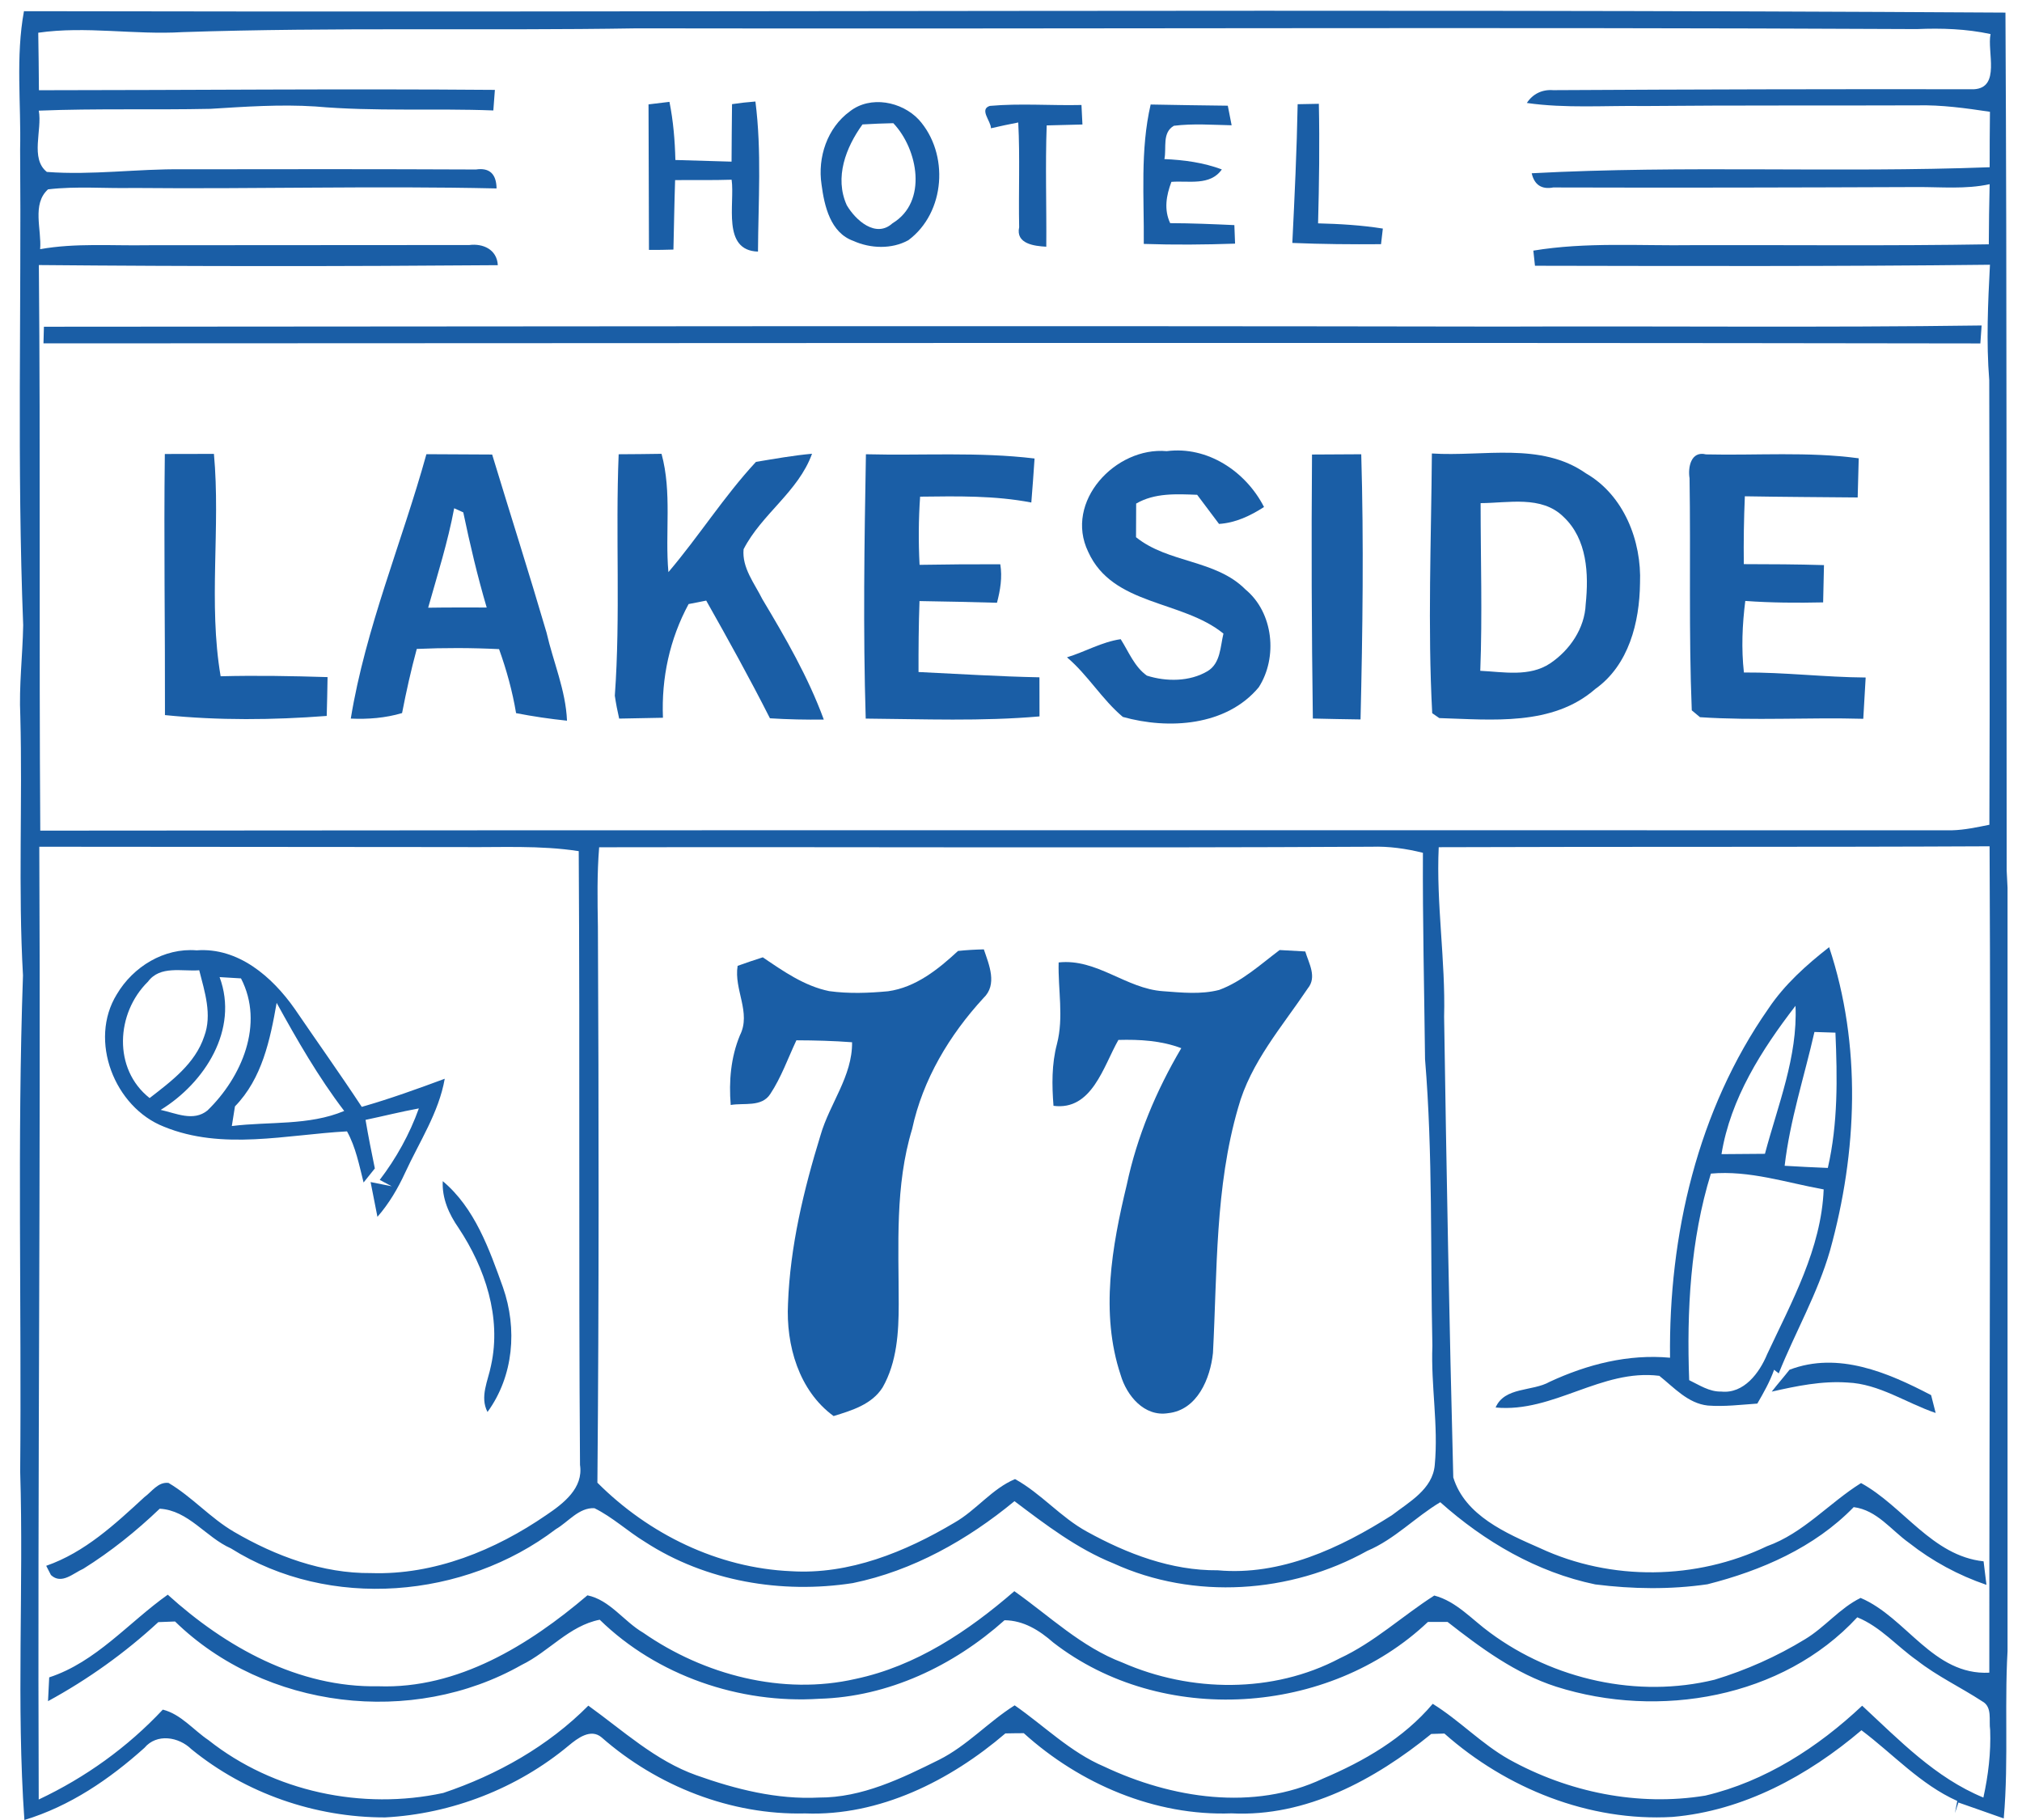 <svg xmlns="http://www.w3.org/2000/svg" width="60" height="54" viewBox="0 0 60 54" fill="none"><g clip-path="url(#clip0_5176_9344)"><path d="M0.711 0.332C20.311 0.376 39.911 0.253 59.509 0.374C59.555 8.858 59.534 17.342 59.545 25.824C59.659 27.755 59.634 29.691 59.603 31.623C59.626 37.297 59.605 42.973 59.594 48.645C59.458 50.412 59.615 52.188 59.458 53.954C59.011 53.792 58.561 53.641 58.113 53.481L58.011 53.794C58.028 53.705 58.061 53.525 58.079 53.435C56.986 52.946 56.178 52.045 55.236 51.337C53.651 52.684 51.731 53.73 49.626 53.909C47.154 54.052 44.697 53.062 42.861 51.435C42.763 51.437 42.568 51.445 42.47 51.447C40.802 52.803 38.757 53.915 36.545 53.803C34.277 53.886 32.046 52.931 30.379 51.424C30.196 51.426 30.016 51.426 29.833 51.431C28.194 52.834 26.095 53.89 23.891 53.805C21.689 53.859 19.5 52.995 17.854 51.551C17.53 51.273 17.136 51.576 16.878 51.79C15.355 53.06 13.406 53.819 11.428 53.923C9.355 53.927 7.286 53.211 5.678 51.898C5.304 51.532 4.652 51.422 4.285 51.86C3.245 52.794 2.073 53.591 0.724 54C0.481 50.557 0.705 47.105 0.599 43.658C0.643 38.752 0.51 33.842 0.682 28.939C0.537 26.376 0.67 23.813 0.603 21.25C0.56 20.347 0.672 19.451 0.688 18.55C0.504 13.847 0.636 9.138 0.597 4.433C0.628 3.065 0.462 1.685 0.711 0.332ZM1.135 0.971C1.147 1.54 1.149 2.109 1.155 2.677C5.665 2.675 10.175 2.63 14.685 2.667C14.668 2.87 14.654 3.074 14.639 3.277C12.879 3.209 11.117 3.314 9.361 3.159C8.322 3.092 7.282 3.165 6.244 3.229C4.546 3.265 2.849 3.215 1.151 3.283C1.257 3.858 0.888 4.703 1.39 5.101C2.733 5.203 4.075 5.006 5.418 5.023C8.32 5.018 11.221 5.016 14.122 5.029C14.523 4.969 14.728 5.157 14.735 5.591C11.144 5.51 7.554 5.612 3.961 5.577C3.117 5.595 2.268 5.519 1.425 5.618C0.939 6.058 1.24 6.814 1.191 7.393C2.241 7.206 3.312 7.295 4.372 7.276C7.558 7.272 10.742 7.274 13.927 7.27C14.328 7.218 14.747 7.399 14.772 7.868C10.233 7.905 5.692 7.905 1.153 7.864C1.203 13.457 1.157 19.052 1.195 24.645C20.106 24.625 39.017 24.637 57.926 24.635C58.299 24.625 58.667 24.544 59.032 24.471C59.051 20.076 59.034 15.678 59.028 11.28C58.937 10.138 58.99 8.997 59.049 7.855C54.547 7.907 50.048 7.893 45.548 7.885C45.536 7.772 45.511 7.548 45.5 7.436C47.067 7.177 48.657 7.297 50.236 7.274C53.163 7.266 56.089 7.299 59.015 7.249C59.017 6.654 59.026 6.06 59.04 5.465C58.328 5.62 57.6 5.546 56.878 5.55C53.281 5.564 49.687 5.573 46.09 5.562C45.741 5.629 45.527 5.477 45.451 5.141C49.977 4.898 54.514 5.133 59.04 4.962C59.04 4.414 59.042 3.864 59.049 3.317C58.331 3.209 57.61 3.109 56.884 3.126C54.186 3.136 51.486 3.121 48.788 3.146C47.628 3.128 46.461 3.221 45.307 3.055C45.484 2.783 45.766 2.65 46.086 2.675C50.249 2.652 54.412 2.642 58.575 2.648C59.372 2.603 58.959 1.53 59.067 1.011C58.347 0.855 57.61 0.832 56.878 0.863C44.218 0.799 31.556 0.863 18.896 0.841C14.403 0.915 9.907 0.803 5.418 0.953C3.988 1.04 2.556 0.766 1.135 0.971ZM1.166 25.123C1.213 34.547 1.112 43.974 1.149 53.392C2.533 52.74 3.785 51.842 4.831 50.725C5.366 50.858 5.738 51.329 6.186 51.63C8.122 53.164 10.752 53.716 13.155 53.197C14.755 52.659 16.262 51.812 17.458 50.607C18.489 51.348 19.446 52.24 20.662 52.672C21.828 53.087 23.055 53.398 24.302 53.334C25.576 53.34 26.751 52.767 27.866 52.213C28.698 51.796 29.329 51.088 30.109 50.598C30.989 51.209 31.761 51.989 32.762 52.414C34.756 53.357 37.201 53.747 39.258 52.771C40.472 52.257 41.653 51.574 42.514 50.553C43.309 51.045 43.958 51.738 44.774 52.199C46.532 53.176 48.609 53.604 50.604 53.276C52.376 52.858 53.943 51.846 55.257 50.609C56.363 51.634 57.428 52.746 58.854 53.334C58.999 52.676 59.08 52.004 59.055 51.327C59.011 51.041 59.13 50.646 58.818 50.478C58.181 50.061 57.488 49.737 56.886 49.266C56.288 48.847 55.803 48.266 55.112 47.986C52.893 50.387 49.219 51.011 46.177 50.044C44.971 49.656 43.94 48.895 42.954 48.123C42.809 48.123 42.516 48.124 42.371 48.124C39.426 50.912 34.476 51.233 31.255 48.735C30.844 48.374 30.373 48.077 29.808 48.073C28.295 49.424 26.359 50.347 24.311 50.403C21.949 50.557 19.496 49.718 17.796 48.058C16.889 48.234 16.285 49.009 15.478 49.399C12.24 51.238 7.867 50.717 5.194 48.11C5.069 48.114 4.823 48.123 4.698 48.129C3.71 49.042 2.606 49.831 1.425 50.474C1.438 50.239 1.448 50.003 1.46 49.768C2.853 49.312 3.814 48.141 4.978 47.315C6.69 48.867 8.855 50.078 11.227 50.032C13.589 50.117 15.698 48.809 17.431 47.334C18.101 47.473 18.512 48.11 19.087 48.444C20.886 49.694 23.223 50.31 25.386 49.814C27.185 49.434 28.731 48.396 30.099 47.211C31.145 47.95 32.091 48.87 33.309 49.33C35.335 50.219 37.774 50.248 39.749 49.206C40.781 48.728 41.615 47.944 42.56 47.34C43.219 47.512 43.682 48.058 44.22 48.446C46.102 49.835 48.597 50.395 50.88 49.837C51.818 49.552 52.725 49.148 53.561 48.637C54.153 48.282 54.591 47.714 55.211 47.411C56.575 47.99 57.363 49.714 59.03 49.629C59.028 41.458 59.078 33.283 59.038 25.11C53.59 25.137 48.14 25.117 42.692 25.137C42.614 26.818 42.896 28.489 42.852 30.17C42.921 34.726 43.006 39.281 43.124 43.835C43.469 44.968 44.699 45.495 45.7 45.935C47.81 46.917 50.336 46.881 52.432 45.877C53.514 45.491 54.273 44.596 55.224 44.003C56.483 44.692 57.334 46.163 58.86 46.325C58.88 46.499 58.924 46.848 58.945 47.023C58.115 46.74 57.339 46.321 56.65 45.779C56.116 45.4 55.699 44.806 55.006 44.717C53.842 45.916 52.264 46.601 50.666 47.006C49.566 47.166 48.439 47.149 47.337 47.01C45.608 46.651 44.044 45.736 42.738 44.571C41.993 45.016 41.385 45.671 40.573 46.014C38.297 47.284 35.422 47.475 33.042 46.387C31.958 45.95 31.029 45.238 30.103 44.54C28.71 45.69 27.087 46.605 25.305 46.971C23.192 47.298 20.944 46.921 19.139 45.748C18.624 45.435 18.178 45.014 17.638 44.748C17.175 44.727 16.866 45.155 16.495 45.37C13.778 47.438 9.779 47.78 6.852 45.941C6.107 45.613 5.595 44.812 4.739 44.764C4.044 45.429 3.289 46.035 2.473 46.545C2.172 46.678 1.826 47.025 1.512 46.732C1.477 46.663 1.406 46.526 1.371 46.458C2.517 46.059 3.411 45.225 4.285 44.42C4.507 44.258 4.692 43.961 5.001 43.999C5.7 44.412 6.242 45.041 6.946 45.451C8.176 46.169 9.571 46.688 11.013 46.674C12.886 46.736 14.699 45.993 16.218 44.947C16.721 44.607 17.316 44.152 17.211 43.465C17.167 37.395 17.211 31.324 17.173 25.254C16.023 25.075 14.859 25.146 13.701 25.133C9.523 25.125 5.346 25.131 1.166 25.123ZM17.779 25.139C17.715 25.922 17.729 26.708 17.742 27.493C17.769 32.993 17.775 38.493 17.727 43.992C19.251 45.518 21.305 46.524 23.472 46.618C25.199 46.726 26.863 46.045 28.32 45.179C28.966 44.812 29.435 44.171 30.12 43.885C30.894 44.312 31.475 45.02 32.255 45.445C33.444 46.101 34.756 46.603 36.134 46.591C38 46.761 39.768 45.933 41.302 44.958C41.812 44.565 42.51 44.188 42.574 43.471C42.686 42.293 42.458 41.114 42.504 39.931C42.441 37.096 42.52 34.252 42.286 31.424C42.263 29.384 42.213 27.343 42.223 25.303C41.725 25.179 41.213 25.106 40.7 25.123C33.058 25.164 25.419 25.125 17.779 25.139Z" fill="#1A5EA6"></path><path d="M19.244 3.097C19.45 3.072 19.657 3.047 19.865 3.022C19.979 3.591 20.027 4.168 20.041 4.747C20.596 4.763 21.152 4.78 21.708 4.796C21.708 4.228 21.718 3.659 21.722 3.09C21.953 3.055 22.183 3.03 22.416 3.012C22.605 4.489 22.501 5.981 22.492 7.465C21.413 7.432 21.81 6.044 21.71 5.332C21.15 5.351 20.591 5.338 20.033 5.344C20.01 6.031 20 6.718 19.983 7.405C19.74 7.414 19.5 7.416 19.257 7.414C19.251 5.975 19.251 4.537 19.244 3.097Z" fill="#1A5EA6"></path><path d="M29.372 3.142C30.275 3.061 31.184 3.136 32.091 3.115C32.099 3.308 32.109 3.501 32.12 3.694C31.767 3.705 31.412 3.713 31.059 3.721C31.016 4.921 31.057 6.12 31.047 7.32C30.7 7.301 30.134 7.239 30.242 6.741C30.221 5.705 30.269 4.67 30.215 3.634C29.943 3.686 29.673 3.744 29.405 3.806C29.409 3.597 29.048 3.244 29.372 3.142Z" fill="#1A5EA6"></path><path d="M34.144 3.101C34.907 3.113 35.671 3.13 36.433 3.136C36.47 3.329 36.51 3.524 36.547 3.717C35.974 3.705 35.401 3.661 34.833 3.732C34.476 3.939 34.621 4.386 34.552 4.72C35.132 4.745 35.711 4.823 36.256 5.027C35.91 5.523 35.268 5.355 34.76 5.396C34.608 5.799 34.534 6.216 34.723 6.621C35.358 6.623 35.993 6.65 36.628 6.679C36.632 6.816 36.642 7.092 36.649 7.229C35.746 7.26 34.843 7.268 33.94 7.237C33.953 5.859 33.83 4.456 34.144 3.101Z" fill="#1A5EA6"></path><path d="M38.506 3.092C38.716 3.088 38.925 3.084 39.135 3.08C39.16 4.263 39.143 5.446 39.112 6.627C39.755 6.643 40.399 6.681 41.034 6.782C41.019 6.899 40.992 7.129 40.98 7.245C40.102 7.252 39.224 7.245 38.348 7.208C38.415 5.836 38.481 4.466 38.506 3.092Z" fill="#1A5EA6"></path><path d="M25.219 3.304C25.827 2.827 26.759 3.01 27.265 3.551C28.17 4.558 28.058 6.307 26.954 7.127C26.464 7.399 25.827 7.376 25.323 7.148C24.64 6.905 24.461 6.11 24.378 5.475C24.256 4.668 24.547 3.792 25.219 3.304ZM25.593 3.692C25.099 4.375 24.756 5.265 25.126 6.087C25.383 6.529 25.987 7.077 26.483 6.625C27.535 5.992 27.242 4.429 26.508 3.655C26.203 3.661 25.898 3.674 25.593 3.692Z" fill="#1A5EA6"></path><path d="M1.303 9.694C15.743 9.684 30.184 9.665 44.623 9.69C49.348 9.671 54.076 9.723 58.802 9.657C58.791 9.79 58.773 10.055 58.764 10.19C39.606 10.159 20.448 10.184 1.29 10.188L1.303 9.694Z" fill="#1A5EA6"></path><path d="M18.358 13.478C18.781 13.476 19.207 13.472 19.63 13.465C19.944 14.613 19.73 15.806 19.834 16.975C20.736 15.916 21.482 14.729 22.432 13.704C22.986 13.613 23.538 13.513 24.096 13.463C23.69 14.59 22.6 15.252 22.065 16.296C22.013 16.846 22.389 17.309 22.621 17.776C23.308 18.924 23.982 20.088 24.445 21.35C23.912 21.356 23.378 21.346 22.847 21.312C22.249 20.131 21.606 18.971 20.956 17.82C20.782 17.853 20.608 17.888 20.433 17.923C19.871 18.965 19.624 20.113 19.672 21.296C19.238 21.304 18.804 21.312 18.373 21.321C18.321 21.097 18.277 20.87 18.244 20.642C18.416 18.259 18.261 15.864 18.358 13.478Z" fill="#1A5EA6"></path><path d="M32.292 16.375C31.57 14.885 33.104 13.249 34.621 13.386C35.831 13.229 36.968 13.988 37.508 15.043C37.103 15.304 36.661 15.514 36.173 15.545C35.958 15.256 35.739 14.97 35.524 14.681C34.907 14.657 34.266 14.621 33.714 14.941C33.712 15.275 33.71 15.607 33.71 15.939C34.673 16.715 36.072 16.597 36.96 17.492C37.79 18.179 37.919 19.507 37.352 20.391C36.391 21.545 34.675 21.651 33.318 21.271C32.695 20.746 32.282 20.028 31.661 19.503C32.201 19.339 32.693 19.046 33.255 18.965C33.492 19.337 33.662 19.783 34.032 20.046C34.608 20.229 35.304 20.229 35.835 19.912C36.221 19.677 36.209 19.185 36.304 18.799C35.075 17.797 33.019 17.981 32.292 16.375Z" fill="#1A5EA6"></path><path d="M38.932 13.486C39.417 13.482 39.905 13.482 40.393 13.478C40.47 16.099 40.434 18.724 40.372 21.346C39.899 21.337 39.428 21.333 38.957 21.319C38.921 18.708 38.911 16.097 38.932 13.486Z" fill="#1A5EA6"></path><path d="M4.895 21.217C4.901 18.633 4.859 16.051 4.891 13.47C5.376 13.47 5.862 13.47 6.348 13.467C6.549 15.661 6.177 17.89 6.547 20.065C7.603 20.038 8.664 20.057 9.72 20.09C9.714 20.474 9.706 20.858 9.695 21.242C8.101 21.364 6.487 21.379 4.895 21.217Z" fill="#1A5EA6"></path><path d="M10.409 21.321C10.849 18.629 11.927 16.095 12.653 13.476C13.303 13.476 13.954 13.486 14.604 13.486C15.139 15.248 15.7 17.004 16.218 18.77C16.418 19.644 16.787 20.478 16.825 21.383C16.318 21.331 15.814 21.256 15.314 21.159C15.206 20.511 15.031 19.878 14.809 19.26C13.996 19.22 13.18 19.218 12.367 19.254C12.196 19.883 12.055 20.518 11.931 21.157C11.437 21.304 10.922 21.344 10.409 21.321ZM13.477 15.08C13.29 16.08 12.981 17.052 12.705 18.031C13.284 18.021 13.863 18.025 14.442 18.025C14.168 17.095 13.946 16.151 13.747 15.202C13.678 15.171 13.545 15.111 13.477 15.08Z" fill="#1A5EA6"></path><path d="M25.695 13.478C27.362 13.521 29.038 13.403 30.699 13.604C30.67 14.04 30.639 14.476 30.603 14.91C29.516 14.7 28.405 14.723 27.303 14.736C27.256 15.408 27.252 16.085 27.287 16.759C28.084 16.745 28.883 16.74 29.682 16.742C29.746 17.128 29.682 17.51 29.584 17.884C28.816 17.861 28.051 17.847 27.285 17.834C27.26 18.536 27.254 19.237 27.256 19.939C28.451 19.995 29.647 20.073 30.844 20.096C30.844 20.482 30.846 20.868 30.846 21.256C29.132 21.406 27.407 21.335 25.689 21.321C25.608 18.708 25.649 16.091 25.695 13.478Z" fill="#1A5EA6"></path><path d="M42.499 21.161C42.362 18.598 42.47 16.022 42.489 13.455C44.012 13.555 45.72 13.102 47.063 14.046C48.188 14.694 48.717 16.053 48.665 17.307C48.651 18.463 48.333 19.735 47.339 20.441C46.067 21.553 44.272 21.352 42.709 21.306C42.657 21.271 42.551 21.196 42.499 21.161ZM43.935 14.928C43.935 16.587 43.989 18.245 43.925 19.903C44.614 19.936 45.384 20.092 45.998 19.683C46.582 19.291 47.024 18.643 47.053 17.93C47.146 17.027 47.1 15.995 46.393 15.333C45.741 14.692 44.753 14.926 43.935 14.928Z" fill="#1A5EA6"></path><path d="M50.135 14.188C50.083 13.87 50.174 13.37 50.623 13.482C52.131 13.517 53.653 13.395 55.155 13.598C55.145 13.986 55.135 14.372 55.124 14.76C54.008 14.75 52.891 14.744 51.776 14.725C51.747 15.395 51.737 16.068 51.745 16.738C52.538 16.74 53.331 16.742 54.124 16.767C54.118 17.137 54.109 17.504 54.099 17.873C53.329 17.89 52.557 17.886 51.789 17.83C51.7 18.533 51.669 19.245 51.748 19.953C52.953 19.945 54.153 20.094 55.361 20.102C55.338 20.509 55.315 20.918 55.29 21.327C53.675 21.281 52.055 21.387 50.444 21.279C50.384 21.229 50.261 21.126 50.201 21.076C50.108 18.782 50.172 16.483 50.135 14.188Z" fill="#1A5EA6"></path><path d="M28.428 28.215C28.681 28.188 28.936 28.174 29.194 28.168C29.349 28.626 29.605 29.211 29.183 29.612C28.173 30.71 27.382 32.028 27.066 33.499C26.554 35.182 26.668 36.955 26.668 38.692C26.668 39.53 26.616 40.419 26.191 41.164C25.871 41.672 25.275 41.849 24.736 42.015C23.702 41.261 23.32 39.908 23.383 38.679C23.445 36.978 23.849 35.303 24.348 33.682C24.617 32.746 25.296 31.932 25.284 30.924C24.734 30.882 24.184 30.868 23.632 30.866C23.381 31.399 23.183 31.968 22.855 32.462C22.598 32.856 22.075 32.717 21.683 32.785C21.625 32.082 21.685 31.372 21.957 30.716C22.297 30.042 21.772 29.361 21.888 28.657C22.137 28.568 22.384 28.483 22.635 28.404C23.244 28.817 23.87 29.257 24.605 29.407C25.184 29.487 25.773 29.465 26.352 29.411C27.172 29.297 27.84 28.761 28.428 28.215Z" fill="#1A5EA6"></path><path d="M36.178 29.371C36.858 29.12 37.4 28.618 37.971 28.188C38.224 28.201 38.477 28.215 38.732 28.23C38.838 28.583 39.085 28.987 38.807 29.326C38.047 30.459 37.109 31.521 36.74 32.866C36.053 35.226 36.121 37.712 35.993 40.143C35.914 40.9 35.53 41.836 34.664 41.929C33.955 42.044 33.432 41.409 33.253 40.794C32.643 38.96 32.994 36.98 33.436 35.149C33.739 33.717 34.31 32.358 35.053 31.1C34.457 30.874 33.818 30.838 33.187 30.855C32.741 31.638 32.404 32.96 31.261 32.81C31.213 32.198 31.205 31.575 31.363 30.978C31.57 30.183 31.392 29.363 31.414 28.556C32.548 28.433 33.411 29.334 34.509 29.409C35.061 29.45 35.634 29.512 36.178 29.371Z" fill="#1A5EA6"></path><path d="M3.467 29.5C3.951 28.682 4.868 28.118 5.835 28.197C7.07 28.105 8.076 28.981 8.741 29.927C9.405 30.901 10.088 31.858 10.735 32.841C11.569 32.603 12.385 32.308 13.197 32.007C13.02 33.014 12.445 33.875 12.024 34.79C11.808 35.261 11.542 35.712 11.2 36.104C11.148 35.846 11.046 35.33 10.997 35.072C11.152 35.103 11.466 35.166 11.623 35.197L11.268 35.008C11.76 34.363 12.155 33.651 12.429 32.887C11.897 32.984 11.374 33.117 10.847 33.227C10.928 33.709 11.024 34.188 11.123 34.668C11.013 34.807 10.901 34.946 10.789 35.085C10.658 34.57 10.557 34.037 10.297 33.568C8.502 33.665 6.599 34.141 4.864 33.429C3.396 32.854 2.62 30.868 3.467 29.5ZM4.391 29.126C3.442 30.056 3.345 31.718 4.44 32.58C5.084 32.08 5.791 31.559 6.059 30.751C6.302 30.104 6.072 29.423 5.912 28.788C5.395 28.828 4.752 28.639 4.391 29.126ZM6.516 28.991C7.093 30.546 6.074 32.129 4.768 32.931C5.219 33.028 5.74 33.288 6.157 32.947C7.172 31.963 7.852 30.382 7.151 29.029C6.939 29.014 6.727 29.004 6.516 28.991ZM6.972 32.827C6.95 32.974 6.902 33.265 6.879 33.41C7.989 33.271 9.164 33.404 10.214 32.962C9.448 31.959 8.817 30.859 8.209 29.755C8.016 30.853 7.778 31.999 6.972 32.827Z" fill="#1A5EA6"></path><path d="M52.476 29.925C52.955 29.209 53.603 28.63 54.277 28.103C55.244 31.007 55.116 34.182 54.302 37.108C53.937 38.377 53.271 39.528 52.781 40.749L52.644 40.641C52.519 40.996 52.333 41.322 52.146 41.645C51.658 41.678 51.168 41.741 50.678 41.703C50.089 41.641 49.674 41.168 49.238 40.821C47.518 40.605 46.094 41.925 44.38 41.761C44.649 41.141 45.471 41.292 45.986 40.998C47.105 40.479 48.315 40.17 49.556 40.284C49.512 36.65 50.373 32.933 52.476 29.925ZM51.083 34.244C51.513 34.242 51.942 34.238 52.372 34.234C52.754 32.794 53.347 31.353 53.279 29.843C52.277 31.142 51.349 32.596 51.083 34.244ZM53.841 30.619C53.541 31.941 53.113 33.24 52.957 34.589C53.383 34.616 53.81 34.635 54.238 34.653C54.541 33.335 54.522 31.982 54.464 30.639C54.308 30.633 53.997 30.623 53.841 30.619ZM50.768 34.821C50.16 36.791 50.048 38.897 50.124 40.95C50.425 41.095 50.722 41.297 51.073 41.288C51.747 41.361 52.21 40.732 52.438 40.18C53.167 38.623 54.045 37.044 54.115 35.29C53.005 35.091 51.911 34.718 50.768 34.821Z" fill="#1A5EA6"></path><path d="M13.609 36.436C13.321 36.023 13.113 35.556 13.138 35.045C14.089 35.842 14.518 37.062 14.925 38.196C15.355 39.424 15.243 40.827 14.466 41.894C14.23 41.44 14.485 40.964 14.572 40.508C14.884 39.086 14.394 37.619 13.609 36.436Z" fill="#1A5EA6"></path><path d="M53.101 40.641C54.545 40.089 56.025 40.726 57.303 41.394C57.337 41.527 57.405 41.791 57.438 41.923C56.565 41.629 55.763 41.058 54.819 41.02C54.059 40.967 53.308 41.124 52.574 41.29C52.744 41.07 52.928 40.861 53.101 40.641Z" fill="#1A5EA6"></path></g><defs><clipPath id="clip0_5176_9344"><rect width="59" height="54" fill="white" transform="translate(0.571)"></rect></clipPath></defs></svg>
